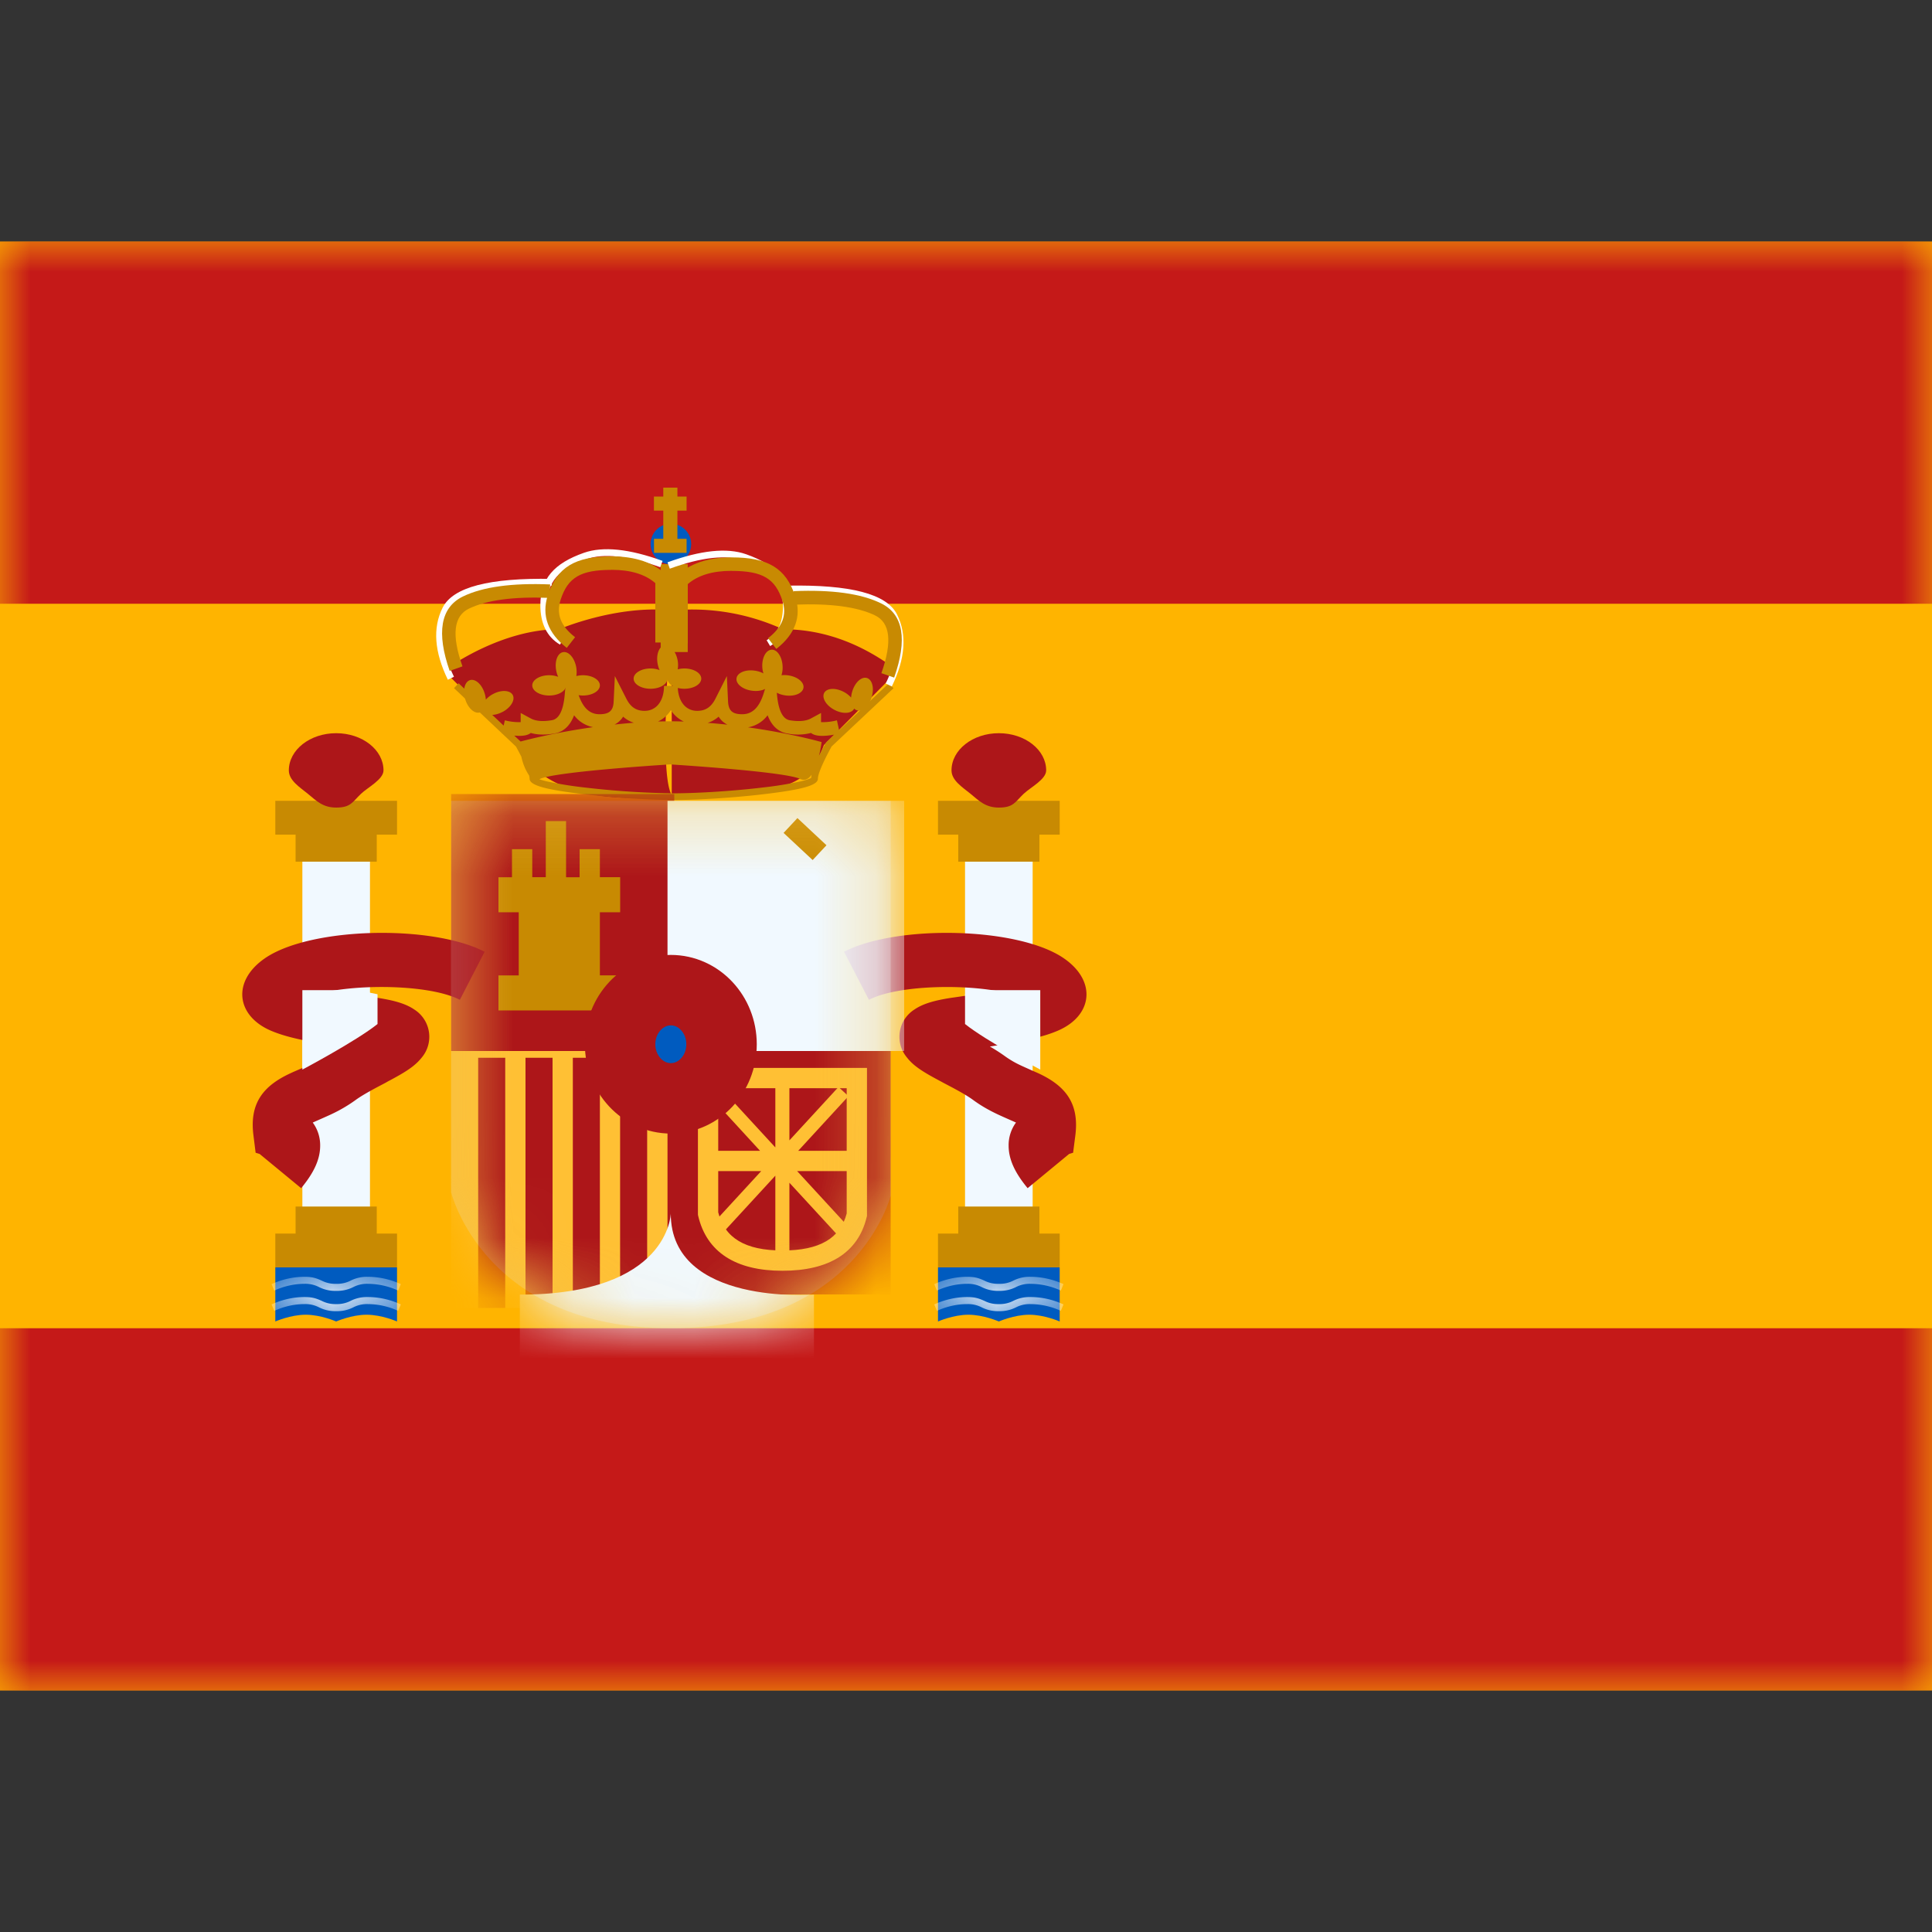 <svg xmlns="http://www.w3.org/2000/svg" fill="none" viewBox="0 0 32 32" id="Es-Spain--Streamline-Flagpack" height="24" width="24"><rect x="0" y="0" width="32" height="32" fill="#333333" stroke="none"/><desc>ES Spain Streamline Icon: https://streamlinehq.com</desc><path fill="#ffb400" fill-rule="evenodd" d="M0 4v24h32V4H0Z" clip-rule="evenodd"></path><mask id="a" width="32" height="24" x="0" y="4" maskUnits="userSpaceOnUse" style="mask-type:luminance"><path fill="#ffffff" fill-rule="evenodd" d="M0 4v24h32V4H0Z" clip-rule="evenodd"></path></mask><g mask="url(#a)"><path fill="#c51918" fill-rule="evenodd" d="M0 4v6h32V4H0Zm0 18v6h32v-6H0Z" clip-rule="evenodd"></path><path fill="#f1f9ff" d="M5.008 14.272h1.12v5.824h-1.12z"></path><path fill="#c88a02" fill-rule="evenodd" d="M6.576 13.264H4.56v.56h.336v.448H6.24v-.448h.336v-.56Zm-.336 7.168h.336v.56H4.56v-.56h.336v-.448H6.24v.448Z" clip-rule="evenodd"></path><path fill="#ad1619" fill-rule="evenodd" d="M5.568 13.376c.243 0 .268-.092.412-.229.112-.106.372-.238.372-.387 0-.34-.351-.616-.784-.616-.433 0-.784.276-.784.616 0 .166.179.277.314.387.143.117.248.229.47.229Z" clip-rule="evenodd"></path><path fill="#005bbf" fill-rule="evenodd" d="M4.56 20.992h2.016v.896s-.252-.112-.504-.112-.504.112-.504.112-.252-.112-.504-.112-.504.112-.504.112v-.896Z" clip-rule="evenodd"></path><mask id="b" width="3" height="2" x="4" y="20" maskUnits="userSpaceOnUse" style="mask-type:luminance"><path fill="#ffffff" fill-rule="evenodd" d="M4.56 20.992h2.016v.896s-.252-.112-.504-.112-.504.112-.504.112-.252-.112-.504-.112-.504.112-.504.112v-.896Z" clip-rule="evenodd"></path></mask><g mask="url(#b)"><path fill="#ffffff" d="m4.542 21.712-.044-.107c.181-.081.363-.122.546-.122.118 0 .18.017.284.063a.49.49 0 0 0 .24.054.49.49 0 0 0 .24-.054.593.593 0 0 1 .284-.063c.183 0 .365.04.547.122l-.044.107a1.227 1.227 0 0 0-.503-.112.49.49 0 0 0-.24.054.593.593 0 0 1-.284.063.593.593 0 0 1-.284-.063.49.49 0 0 0-.24-.054c-.167 0-.334.037-.502.112Zm0-.336-.044-.107c.181-.081.363-.121.546-.121.118 0 .18.016.284.063a.49.49 0 0 0 .24.053.49.49 0 0 0 .24-.053.593.593 0 0 1 .284-.063c.183 0 .365.04.547.12l-.044.108a1.227 1.227 0 0 0-.503-.112.49.49 0 0 0-.24.054.593.593 0 0 1-.284.063.593.593 0 0 1-.284-.063.49.49 0 0 0-.24-.054c-.167 0-.334.037-.502.112Z"></path></g><path fill="#f1f9ff" d="M15.984 14.272h1.12v5.824h-1.12z"></path><path fill="#c88a02" fill-rule="evenodd" d="M17.552 13.264h-2.016v.56h.336v.448h1.344v-.448h.336v-.56Zm-.336 7.168h.336v.56h-2.016v-.56h.336v-.448h1.344v.448Z" clip-rule="evenodd"></path><path fill="#ad1619" fill-rule="evenodd" d="M16.544 13.376c.244 0 .268-.092.412-.229.112-.106.372-.238.372-.387 0-.34-.351-.616-.784-.616-.433 0-.784.276-.784.616 0 .166.179.277.314.387.143.117.248.229.47.229Z" clip-rule="evenodd"></path><path fill="#005bbf" fill-rule="evenodd" d="M15.536 20.992h2.016v.896s-.252-.112-.504-.112-.504.112-.504.112-.252-.112-.504-.112-.504.112-.504.112v-.896Z" clip-rule="evenodd"></path><mask id="c" width="3" height="2" x="15" y="20" maskUnits="userSpaceOnUse" style="mask-type:luminance"><path fill="#ffffff" fill-rule="evenodd" d="M15.536 20.992h2.016v.896s-.252-.112-.504-.112-.504.112-.504.112-.252-.112-.504-.112-.504.112-.504.112v-.896Z" clip-rule="evenodd"></path></mask><g mask="url(#c)"><path fill="#ffffff" d="m15.518 21.712-.044-.107c.181-.081.363-.122.546-.122.118 0 .18.017.284.063a.49.49 0 0 0 .24.054.49.49 0 0 0 .24-.054.593.593 0 0 1 .285-.063c.182 0 .364.04.546.122l-.044.107a1.227 1.227 0 0 0-.503-.112.49.49 0 0 0-.24.054.593.593 0 0 1-.284.063.593.593 0 0 1-.284-.063.49.49 0 0 0-.24-.054c-.167 0-.334.037-.502.112Zm0-.336-.044-.107c.181-.081.363-.121.546-.121.118 0 .18.016.284.063a.49.49 0 0 0 .24.053.49.49 0 0 0 .24-.053.593.593 0 0 1 .285-.063c.182 0 .364.04.546.12l-.044.108a1.227 1.227 0 0 0-.503-.112.49.49 0 0 0-.24.054.593.593 0 0 1-.284.063.593.593 0 0 1-.284-.063.491.491 0 0 0-.24-.054c-.167 0-.334.037-.502.112Z"></path></g><path fill="#ad1619" fill-rule="evenodd" d="M16.706 18.976c0 .236.113.46.315.704l.687-.567.066-.02.037-.287c.067-.53-.16-.823-.625-1.035l-.032-.014c-.064-.028-.204-.09-.25-.112a1.597 1.597 0 0 1-.256-.149 2.868 2.868 0 0 0-.252-.162c.577-.092.889-.16 1.128-.264.573-.247.646-.82.096-1.198-.75-.517-2.758-.563-3.64-.108l.412.796c.432-.223 1.415-.265 2.104-.15a21.476 21.476 0 0 1-.69.11l-.057.008c-.275.043-.463.097-.602.192a.535.535 0 0 0-.123.798c.085.109.197.19.366.288.055.031.113.063.192.105l.04.022.152.08c.162.087.268.15.347.208.123.09.25.163.395.232.077.037.3.134.299.134l.013.006a.632.632 0 0 0-.122.383Zm-11.718.704c.202-.245.315-.468.315-.704a.633.633 0 0 0-.123-.383l.014-.006c-.002 0 .221-.097.299-.134a2.47 2.47 0 0 0 .395-.232c.079-.058.185-.12.346-.207l.152-.08.04-.023a5.6 5.6 0 0 0 .192-.105c.17-.098.28-.18.366-.288a.535.535 0 0 0-.123-.798c-.139-.095-.327-.149-.602-.192l-.057-.008-.336-.053a21.29 21.29 0 0 1-.354-.058c.689-.114 1.672-.072 2.105.151l.41-.796c-.88-.455-2.889-.409-3.639.108-.55.379-.476.951.096 1.198.24.103.551.172 1.128.264a2.867 2.867 0 0 0-.251.162 1.597 1.597 0 0 1-.256.15 13.6 13.6 0 0 1-.25.11l-.032.015c-.467.212-.693.505-.625 1.035l.036.287.066.02.688.567Zm-.577-.74-.001.003.001-.003Z" clip-rule="evenodd"></path><path fill="#f1f9ff" d="m5.923 16.4.33.068v.493c-.351.281-1.245.755-1.245.755V16.4h.915Zm10.392 0-.331.068v.493c.352.281 1.246.755 1.246.755V16.4h-.915Z"></path><path fill="#ad1619" fill-rule="evenodd" d="M14.776 11.206v-.164c-.576-.413-1.18-.62-1.81-.62a3.613 3.613 0 0 0-1.836-.311v-.003c-.93-.091-1.869.314-1.869.314-.945 0-1.81.62-1.81.62v.164l1.13 1.135s.318 1.092 2.545.835v.003s1.474-.04 1.578-.075l.127-.039c.29-.084.619-.18.815-.724l1.13-1.135Zm-3.65-1.045c-.032.378-.216 2.655 0 3.008V10.16Z" clip-rule="evenodd"></path><path fill="#c88a02" fill-rule="evenodd" d="m8.313 12.15.001-.004-.794-.748.076-.081.746.701.02-.087a.948.948 0 0 0 .262.03v-.152l.166.09c.08.044.197.056.35.03.113-.018.19-.149.214-.427l.05-.563.169.54c.076.243.192.351.357.351.162 0 .227-.06.234-.209l.02-.423.192.378c.069.136.164.198.3.198.193 0 .322-.161.322-.414h.228c0 .253.129.414.322.414.135 0 .23-.061.3-.198l.191-.378.02.423c.008.15.072.209.234.209.165 0 .282-.108.358-.352l.168-.539.05.563c.025.278.101.41.214.428.153.025.27.013.35-.031l.166-.09v.152a.948.948 0 0 0 .263-.03l.036.163.825-.777.077.082-1.027.966c-.15.276-.226.458-.226.534 0 .115-.3.184-.886.254-.46.055-1.002.092-1.445.098h-.112a14.474 14.474 0 0 1-1.445-.098c-.586-.07-.887-.139-.887-.254a.236.236 0 0 0-.008-.054.88.88 0 0 1-.128-.31 5.632 5.632 0 0 0-.09-.17l-.227-.214-.006-.001Zm5.506.018c-.184.032-.316.029-.386-.028a.878.878 0 0 1-.386.01c-.158-.025-.267-.13-.333-.303a.513.513 0 0 1-.325.2c.717.1 1.219.244 1.219.244s-.013.106-.043.23c.032-.065.07-.137.114-.217l.01-.014.13-.122Zm-1.768-.164a.36.36 0 0 1-.148-.134.499.499 0 0 1-.182.103c.113.008.223.019.33.03Zm-.725-.053a.512.512 0 0 1-.214-.188.513.513 0 0 1-.212.187l.154-.003h.09c.06 0 .121.002.182.004Zm-2.704.33-.104-.097c.125.012.218 0 .273-.044.11.032.238.035.386.01.157-.025.266-.13.332-.303a.514.514 0 0 0 .314.197c-.618.087-1.079.205-1.201.238Zm1.876-.31a9.837 9.837 0 0 0-.319.03.358.358 0 0 0 .142-.131.48.48 0 0 0 .177.101Zm2.755.93c.078.037.141 0 .19-.07a.362.362 0 0 0-.007.053.187.187 0 0 1-.03.015 1.094 1.094 0 0 1-.167.048 6.016 6.016 0 0 1-.592.095c-.474.057-1.039.095-1.487.098a14.174 14.174 0 0 1-1.488-.098 6.16 6.16 0 0 1-.592-.095 1.268 1.268 0 0 1-.147-.04.17.17 0 0 0 .012-.006c.245-.114 1.862-.222 2.154-.24.291.018 1.91.126 2.154.24Zm.308-.02-.001.001.001-.001Z" clip-rule="evenodd"></path><path fill="#005bbf" fill-rule="evenodd" d="M11.112 9.347a.336.336 0 1 0 0-.672.336.336 0 0 0 0 .672Z" clip-rule="evenodd"></path><path fill="#c88a02" fill-rule="evenodd" d="M10.893 10.997a.45.45 0 0 0 .032.102.424.424 0 0 0-.15-.027c-.154 0-.28.076-.28.168 0 .093.126.168.28.168.155 0 .28-.075.28-.168 0 .093.126.168.28.168.155 0 .28-.075.28-.168 0-.092-.125-.168-.28-.168a.445.445 0 0 0-.11.014.424.424 0 0 0-.002-.153c-.03-.152-.127-.26-.219-.243-.09.018-.14.155-.111.307Zm.162.243v-.005.005Zm-1.81-.03a.446.446 0 0 1-.032-.101c-.03-.152.02-.29.112-.307.09-.018.188.09.218.243.01.054.01.107.003.153a.445.445 0 0 1 .11-.014c.154 0 .28.076.28.168 0 .093-.126.168-.28.168-.155 0-.28-.075-.28-.168v-.005.005c0 .093-.126.168-.28.168-.155 0-.28-.075-.28-.168 0-.092.125-.168.28-.168.055 0 .106.01.15.027Zm3.508.103c-.013.092-.147.149-.3.127-.153-.021-.267-.113-.254-.205.013-.092.147-.149.3-.127a.424.424 0 0 1 .146.046.446.446 0 0 1-.019-.105c-.008-.154.06-.283.154-.288.092-.005.174.116.182.27a.425.425 0 0 1-.018.153.442.442 0 0 1 .11.002c.153.021.267.113.254.205-.013.092-.148.149-.3.127-.154-.021-.268-.113-.255-.205Zm0 0v-.005h.001v.005Zm1.067.444c.136.073.282.065.326-.017l.002-.004a.11.11 0 0 0 .048.03c.088.027.197-.07.242-.219.045-.148.01-.29-.079-.317-.088-.027-.197.071-.242.219a.446.446 0 0 0-.02.105.426.426 0 0 0-.12-.093c-.136-.073-.282-.066-.326.016-.043.082.032.208.169.28Zm-5.496.034c-.136.073-.282.066-.326-.016l-.002-.005a.109.109 0 0 1-.048.03c-.088.027-.197-.07-.242-.218-.045-.148-.01-.29.079-.317.088-.027.197.07.242.218a.447.447 0 0 1 .02.105.424.424 0 0 1 .12-.093c.136-.073.282-.065.326.017.043.082-.032.207-.169.28Zm2.662-3.714h.234v.147h.152v.233h-.152v.467h.152v.233h-.54v-.233h.154v-.467h-.155v-.233h.155v-.147Z" clip-rule="evenodd"></path><path fill="#c88a02" d="M10.943 9.344h.448V10.8h-.448z"></path><path fill="#ffffff" d="m9.14 9.588-.002.112c-.993-.018-1.563.127-1.707.416-.15.299-.122.662.088 1.093l-.101.05c-.224-.461-.254-.86-.087-1.193.171-.343.774-.496 1.81-.478Z"></path><path fill="#ffffff" d="m9.332 10.58-.057.097c-.217-.129-.325-.35-.325-.653 0-.437.225-.693.722-.868.318-.111.751-.066 1.302.134l-.038.105c-.529-.191-.938-.235-1.226-.133-.457.16-.648.378-.648.762 0 .266.09.45.27.557Z"></path><path fill="#c88a02" d="m7.66 11.037-.212.075c-.219-.625-.156-1.049.219-1.232.33-.16.81-.226 1.445-.2l-.009.223c-.6-.024-1.047.037-1.338.179-.246.12-.292.425-.105.955Z"></path><path fill="#c88a02" d="M10.129 9.439c-.512 0-.723.125-.843.493-.076.235-.002.435.239.622l-.138.177c-.311-.242-.421-.539-.314-.869.153-.469.454-.647 1.056-.647.395 0 .702.104.916.314l.033.033v1.08h-.224v-.984c-.167-.145-.407-.22-.725-.22Z"></path><path fill="#ffffff" d="m13.049 9.7.002.112c.993-.018 1.563.127 1.707.416.15.299.122.662-.088 1.093l.101.049c.224-.46.254-.859.087-1.192-.171-.343-.774-.496-1.81-.478Z"></path><path fill="#ffffff" d="m12.698 10.604.058.097c.216-.13.324-.35.324-.654 0-.436-.225-.692-.722-.867-.318-.112-.751-.066-1.302.134l.038.105c.529-.192.938-.235 1.227-.134.456.161.647.379.647.762 0 .267-.09.45-.27.557Z"></path><path fill="#c88a02" d="m14.599 11.15.211.073c.22-.624.157-1.048-.218-1.23-.33-.162-.811-.228-1.446-.202l.01.224c.6-.024 1.047.037 1.338.178.246.12.291.426.105.956Z"></path><path fill="#c88a02" d="M12.117 9.456c.512 0 .722.125.842.493.077.235.003.435-.238.622l.137.177c.312-.242.422-.539.314-.869-.153-.469-.453-.647-1.055-.647-.395 0-.702.104-.916.315l-.034.032v1.08h.224v-.984c.168-.145.408-.22.726-.22Z"></path><path fill="#e1e5e8" fill-rule="evenodd" d="M7.472 13.264h7.28v6.541S14.21 22 11.112 22c-3.1 0-3.64-2.253-3.64-2.253v-6.483Z" clip-rule="evenodd" opacity=".3"></path><mask id="d" width="8" height="9" x="7" y="13" maskUnits="userSpaceOnUse" style="mask-type:luminance"><path fill="#ffffff" fill-rule="evenodd" d="M7.472 13.264h7.28v6.541S14.21 22 11.112 22c-3.1 0-3.64-2.253-3.64-2.253v-6.483Z" clip-rule="evenodd"></path></mask><g mask="url(#d)"><path fill="#ffc034" d="M7.472 17.296h3.696v4.368H7.472z"></path><path fill="#ad1619" d="M7.92 17.52h.448v4.144H7.92zm1.568 0h.448v4.144h-.448zm-.784 0h.448v4.144h-.448zm1.567 0h.448v4.144h-.448zm-2.799-4.368h3.696v4.256H7.472z"></path><path fill="#ad1619" d="M11.056 17.184h3.696v4.256h-3.696z"></path><path fill="#f1f9ff" d="M11.056 13.264h3.92v4.144h-3.92z"></path><path fill="#c88a02" fill-rule="evenodd" d="M9.04 13.6h.336v.93H9.6v-.465h.336v.464h.336v.581h-.336v1.045h.336v.581H8.256v-.58h.336V15.11h-.336v-.58h.224v-.465h.336v.464h.224V13.6Z" clip-rule="evenodd"></path><path fill="#c88a02" d="m12.979 13.795.229-.245.481.45-.229.245-.482-.45Z"></path><path fill="#ffc034" fill-rule="evenodd" d="M14.36 20.14v-2.452h-2.8v2.431l.004.02c.142.603.624.909 1.396.909.77 0 1.253-.298 1.395-.888l.005-.02Zm-1.4.572c-.62 0-.957-.208-1.064-.632v-2.056h2.128v2.075c-.108.41-.445.613-1.064.613Z" clip-rule="evenodd"></path><path fill="#ffc034" fill-rule="evenodd" d="M13.075 17.893h-.233v1.112l-.92-1-.165.15.832.906h-.754v.336h.773l-.85.924.164.152.92-1v1.299h.233V19.59l.813.883.165-.152-.85-.924h.948v-.336h-.93l.832-.905-.165-.152-.813.884v-.995Z" clip-rule="evenodd"></path><path fill="#f1f9ff" fill-rule="evenodd" d="M13.482 21.443s-2.372.187-2.372-1.343c0 0-.023 1.343-2.5 1.343v1.208h4.872v-1.208Z" clip-rule="evenodd"></path><path fill="#005bbf" fill-rule="evenodd" stroke="#ad1619" stroke-width="1.167" d="M11.111 18.192c.464 0 .84-.4.84-.896 0-.494-.376-.896-.84-.896-.463 0-.84.402-.84.896 0 .495.377.896.84.896Z" clip-rule="evenodd"></path></g></g></svg>